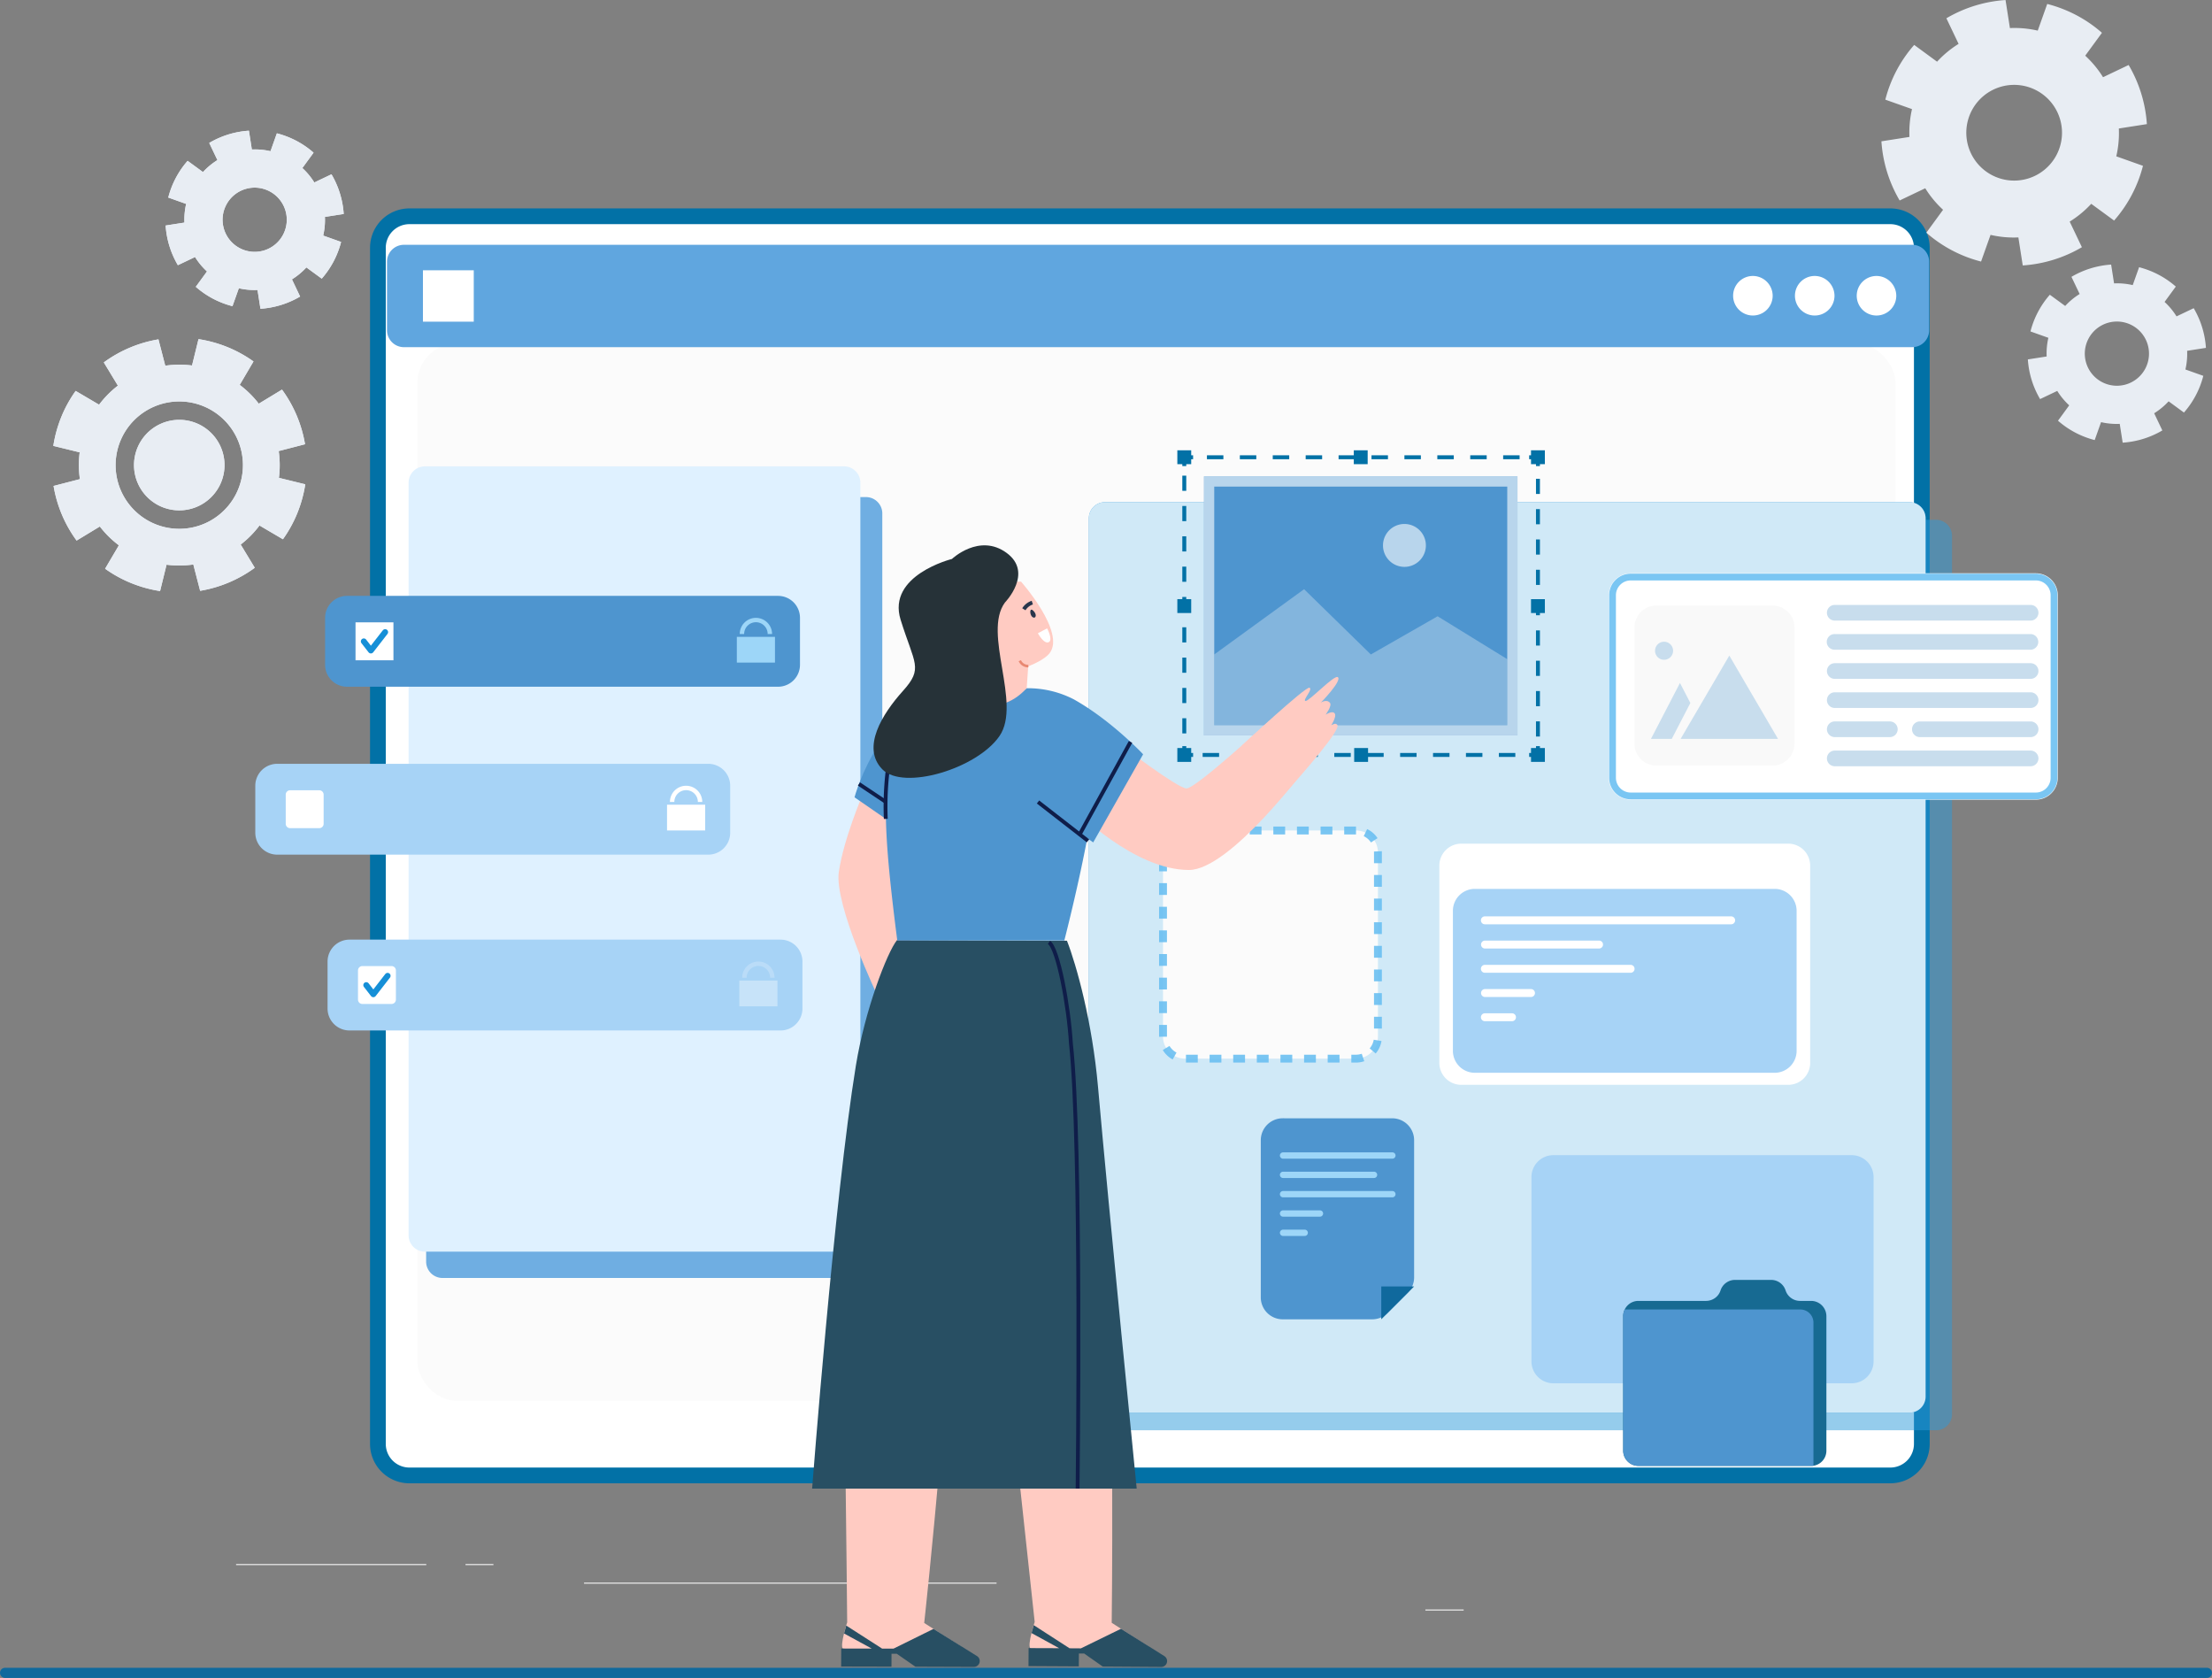 <svg xmlns="http://www.w3.org/2000/svg" width="561.842" height="426.083" viewBox="0 0 561.842 426.083">
  <rect x="0" y="0" width="561.842" height="426.083" fill="#808080" stroke="none"/>
  <g id="Offshore_Software_About" transform="translate(-190.653 -3052.486)">
    <g id="offshore-product-development-image.svg" transform="translate(187.942 3061.759)">
      <path id="Path_147540" data-name="Path 147540" d="M384.135,47.08H270.359V275.8H384.135Z" transform="translate(30.383 5.343)" fill="#fafafa"/>
      <path id="Path_147541" data-name="Path 147541" d="M387.034,44.29H268V55.517H387.034Z" transform="translate(30.114 5.025)" fill="#f0f0f0"/>
      <path id="Path_147542" data-name="Path 147542" d="M387.034,55.482H268V61.1H387.034Z" transform="translate(30.114 6.301)" fill="#f0f0f0"/>
      <path id="Path_147543" data-name="Path 147543" d="M387.034,62.96H268v5.613H387.034Z" transform="translate(30.114 7.154)" fill="#f0f0f0"/>
      <path id="Path_147544" data-name="Path 147544" d="M387.034,70.427H268v5.614H387.034Z" transform="translate(30.114 8.006)" fill="#f0f0f0"/>
      <path id="Path_147545" data-name="Path 147545" d="M387.034,77.9H268v5.614H387.034Z" transform="translate(30.114 8.859)" fill="#f0f0f0"/>
      <path id="Path_147546" data-name="Path 147546" d="M387.034,85.383H268V91H387.034Z" transform="translate(30.114 9.712)" fill="#f0f0f0"/>
      <path id="Path_147547" data-name="Path 147547" d="M387.034,92.861H268v5.613H387.034Z" transform="translate(30.114 10.565)" fill="#f0f0f0"/>
      <path id="Path_147548" data-name="Path 147548" d="M387.034,100.338H268v5.614H387.034Z" transform="translate(30.114 11.418)" fill="#f0f0f0"/>
      <path id="Path_147549" data-name="Path 147549" d="M387.034,107.816H268v5.614H387.034Z" transform="translate(30.114 12.271)" fill="#f0f0f0"/>
      <path id="Path_147550" data-name="Path 147550" d="M387.034,115.284H268V120.9H387.034Z" transform="translate(30.114 13.123)" fill="#f0f0f0"/>
      <path id="Path_147551" data-name="Path 147551" d="M387.034,122.762H268v5.613H387.034Z" transform="translate(30.114 13.976)" fill="#f0f0f0"/>
      <path id="Path_147552" data-name="Path 147552" d="M387.034,130.24H268v5.613H387.034Z" transform="translate(30.114 14.829)" fill="#f0f0f0"/>
      <path id="Path_147553" data-name="Path 147553" d="M387.034,137.717H268v5.614H387.034Z" transform="translate(30.114 15.682)" fill="#f0f0f0"/>
      <path id="Path_147554" data-name="Path 147554" d="M387.034,145.2H268v5.614H387.034Z" transform="translate(30.114 16.535)" fill="#f0f0f0"/>
      <path id="Path_147555" data-name="Path 147555" d="M387.034,152.673H268v5.614H387.034Z" transform="translate(30.114 17.388)" fill="#f0f0f0"/>
      <path id="Path_147556" data-name="Path 147556" d="M387.034,160.141H268v5.613H387.034Z" transform="translate(30.114 18.24)" fill="#f0f0f0"/>
      <path id="Path_147557" data-name="Path 147557" d="M387.034,167.618H268v5.614H387.034Z" transform="translate(30.114 19.092)" fill="#f0f0f0"/>
      <path id="Path_147558" data-name="Path 147558" d="M387.034,175.1H268v5.614H387.034Z" transform="translate(30.114 19.945)" fill="#f0f0f0"/>
      <path id="Path_147559" data-name="Path 147559" d="M387.034,182.574H268v5.614H387.034Z" transform="translate(30.114 20.798)" fill="#f0f0f0"/>
      <path id="Path_147560" data-name="Path 147560" d="M387.034,190.052H268v5.614H387.034Z" transform="translate(30.114 21.651)" fill="#f0f0f0"/>
      <path id="Path_147561" data-name="Path 147561" d="M387.034,197.52H268v5.613H387.034Z" transform="translate(30.114 22.503)" fill="#f0f0f0"/>
      <path id="Path_147562" data-name="Path 147562" d="M387.034,205H268v5.614H387.034Z" transform="translate(30.114 23.356)" fill="#f0f0f0"/>
      <path id="Path_147563" data-name="Path 147563" d="M387.034,212.475H268v5.614H387.034Z" transform="translate(30.114 24.209)" fill="#f0f0f0"/>
      <path id="Path_147564" data-name="Path 147564" d="M387.034,219.953H268v5.614H387.034Z" transform="translate(30.114 25.062)" fill="#f0f0f0"/>
      <path id="Path_147565" data-name="Path 147565" d="M387.034,227.431H268v5.613H387.034Z" transform="translate(30.114 25.915)" fill="#f0f0f0"/>
      <path id="Path_147566" data-name="Path 147566" d="M387.034,234.908H268v5.614H387.034Z" transform="translate(30.114 26.768)" fill="#f0f0f0"/>
      <path id="Path_147567" data-name="Path 147567" d="M387.034,242.376H268v5.614H387.034Z" transform="translate(30.114 27.62)" fill="#f0f0f0"/>
      <path id="Path_147568" data-name="Path 147568" d="M387.034,249.854H268v5.614H387.034Z" transform="translate(30.114 28.473)" fill="#f0f0f0"/>
      <path id="Path_148024" data-name="Path 148024" d="M8,0H384.152a8,8,0,0,1,8,8V311.737a8,8,0,0,1-8,8H8a8,8,0,0,1-8-8V8A8,8,0,0,1,8,0Z" transform="translate(98.696 45.649)" fill="#fff" stroke="#0271a6" stroke-width="4"/>
      <rect id="Rectangle_165220" data-name="Rectangle 165220" width="375.441" height="268.49" rx="10" transform="translate(108.722 77.957)" fill="#fbfbfb"/>
      <g id="Group_317795" data-name="Group 317795" transform="translate(4 12.227)">
        <path id="Path_147593" data-name="Path 147593" d="M73.319,119.82a32.249,32.249,0,0,0,3.658-6.64,32.773,32.773,0,0,0,2.016-7.315L72.3,104.223a25.253,25.253,0,0,0-.053-6.8l6.686-1.731a32.582,32.582,0,0,0-5.851-13.875l-5.9,3.577a25.176,25.176,0,0,0-4.839-4.776l3.5-5.948a32.25,32.25,0,0,0-6.642-3.657A32.784,32.784,0,0,0,51.875,69l-1.643,6.693a25.275,25.275,0,0,0-6.8.053L41.7,69.062a32.6,32.6,0,0,0-13.878,5.85l3.578,5.9a25.172,25.172,0,0,0-4.777,4.838l-5.949-3.5a32.23,32.23,0,0,0-3.658,6.64A32.755,32.755,0,0,0,15,96.11l6.695,1.642a25.259,25.259,0,0,0,.053,6.8l-6.686,1.73a32.58,32.58,0,0,0,5.851,13.875l5.9-3.577a25.162,25.162,0,0,0,4.839,4.776l-3.5,5.948A32.257,32.257,0,0,0,34.8,130.96a32.773,32.773,0,0,0,7.317,2.015l1.643-6.693a25.266,25.266,0,0,0,6.8-.053l1.731,6.684a32.588,32.588,0,0,0,13.878-5.85l-3.578-5.9a25.152,25.152,0,0,0,4.777-4.838Zm-32.427-3.845a16.172,16.172,0,1,1,21.079-8.885A16.17,16.17,0,0,1,40.892,115.976Zm1.767-4.34a11.494,11.494,0,1,1,14.979-6.32A11.5,11.5,0,0,1,42.659,111.635Z" transform="translate(-2.745 -4.384)" fill="#e8edf3"/>
        <path id="Path_148020" data-name="Path 148020" d="M73.319,119.82a32.249,32.249,0,0,0,3.658-6.64,32.773,32.773,0,0,0,2.016-7.315L72.3,104.223a25.253,25.253,0,0,0-.053-6.8l6.686-1.731a32.582,32.582,0,0,0-5.851-13.875l-5.9,3.577a25.176,25.176,0,0,0-4.839-4.776l3.5-5.948a32.25,32.25,0,0,0-6.642-3.657A32.784,32.784,0,0,0,51.875,69l-1.643,6.693a25.275,25.275,0,0,0-6.8.053L41.7,69.062a32.6,32.6,0,0,0-13.878,5.85l3.578,5.9a25.172,25.172,0,0,0-4.777,4.838l-5.949-3.5a32.23,32.23,0,0,0-3.658,6.64A32.755,32.755,0,0,0,15,96.11l6.695,1.642a25.259,25.259,0,0,0,.053,6.8l-6.686,1.73a32.58,32.58,0,0,0,5.851,13.875l5.9-3.577a25.162,25.162,0,0,0,4.839,4.776l-3.5,5.948A32.257,32.257,0,0,0,34.8,130.96a32.773,32.773,0,0,0,7.317,2.015l1.643-6.693a25.266,25.266,0,0,0,6.8-.053l1.731,6.684a32.588,32.588,0,0,0,13.878-5.85l-3.578-5.9a25.152,25.152,0,0,0,4.777-4.838Zm-32.427-3.845a16.172,16.172,0,1,1,21.079-8.885A16.17,16.17,0,0,1,40.892,115.976Zm1.767-4.34a11.494,11.494,0,1,1,14.979-6.32A11.5,11.5,0,0,1,42.659,111.635Z" transform="translate(-2.745 -4.384)" fill="#e8edf3"/>
        <path id="Path_147594" data-name="Path 147594" d="M80.253,59.061a22.577,22.577,0,0,0,4.919-9.321l-4.546-1.616a17.515,17.515,0,0,0,.435-4.74l4.777-.746A22.825,22.825,0,0,0,82.73,32.563L78.37,34.64a17.564,17.564,0,0,0-3.037-3.666l2.85-3.9a22.415,22.415,0,0,0-4.369-3.009,23.009,23.009,0,0,0-4.955-1.909L67.245,26.7a17.533,17.533,0,0,0-4.741-.435l-.746-4.776A22.84,22.84,0,0,0,51.679,24.6l2.078,4.359a17.568,17.568,0,0,0-3.667,3.036l-3.9-2.849a22.579,22.579,0,0,0-4.919,9.321l4.546,1.616a17.51,17.51,0,0,0-.435,4.74l-4.777.746a22.826,22.826,0,0,0,3.108,10.075l4.36-2.077a17.567,17.567,0,0,0,3.037,3.666l-2.85,3.9a22.585,22.585,0,0,0,9.323,4.918L59.2,61.5a17.529,17.529,0,0,0,4.742.435l.746,4.776a22.839,22.839,0,0,0,10.078-3.107l-2.078-4.358a17.569,17.569,0,0,0,3.667-3.036Zm-20.84-7.75a8.153,8.153,0,1,1,11.019-3.4A8.153,8.153,0,0,1,59.413,51.311Z" transform="translate(0.176 -9.803)" fill="#e8edf3"/>
        <path id="Path_148021" data-name="Path 148021" d="M80.253,59.061a22.577,22.577,0,0,0,4.919-9.321l-4.546-1.616a17.515,17.515,0,0,0,.435-4.74l4.777-.746A22.825,22.825,0,0,0,82.73,32.563L78.37,34.64a17.564,17.564,0,0,0-3.037-3.666l2.85-3.9a22.415,22.415,0,0,0-4.369-3.009,23.009,23.009,0,0,0-4.955-1.909L67.245,26.7a17.533,17.533,0,0,0-4.741-.435l-.746-4.776A22.84,22.84,0,0,0,51.679,24.6l2.078,4.359a17.568,17.568,0,0,0-3.667,3.036l-3.9-2.849a22.579,22.579,0,0,0-4.919,9.321l4.546,1.616a17.51,17.51,0,0,0-.435,4.74l-4.777.746a22.826,22.826,0,0,0,3.108,10.075l4.36-2.077a17.567,17.567,0,0,0,3.037,3.666l-2.85,3.9a22.585,22.585,0,0,0,9.323,4.918L59.2,61.5a17.529,17.529,0,0,0,4.742.435l.746,4.776a22.839,22.839,0,0,0,10.078-3.107l-2.078-4.358a17.569,17.569,0,0,0,3.667-3.036Zm-20.84-7.75a8.153,8.153,0,1,1,11.019-3.4A8.153,8.153,0,0,1,59.413,51.311Z" transform="translate(0.176 -9.803)" fill="#e8edf3"/>
        <path id="Path_147596" data-name="Path 147596" d="M337.54,358.552h-9.72v.28h9.72Z" transform="translate(32.937 28.645)" fill="#ebebeb"/>
        <path id="Path_147597" data-name="Path 147597" d="M104.979,348.193H56.67v.28h48.309Z" transform="translate(2.008 27.463)" fill="#ebebeb"/>
        <path id="Path_147598" data-name="Path 147598" d="M116.059,348.193h-7.081v.28h7.081Z" transform="translate(7.975 27.463)" fill="#ebebeb"/>
        <path id="Path_147599" data-name="Path 147599" d="M240.78,352.429H136v.28H240.78Z" transform="translate(11.057 27.946)" fill="#ebebeb"/>
        <path id="Path_147600" data-name="Path 147600" d="M465.567,341.383H261.2a4.084,4.084,0,0,1-4.083-4.082V114.26a4.084,4.084,0,0,1,4.083-4.082H465.567a4.083,4.083,0,0,1,4.082,4.082V337.3A4.076,4.076,0,0,1,465.567,341.383Z" transform="translate(24.873 0.313)" fill="#2d9bdb" opacity="0.5"/>
        <path id="Path_147601" data-name="Path 147601" d="M459.543,337.368H255.177a4.084,4.084,0,0,1-4.083-4.082V110.245a4.083,4.083,0,0,1,4.083-4.081H459.543a4.083,4.083,0,0,1,4.082,4.081V333.286A4.075,4.075,0,0,1,459.543,337.368Z" transform="translate(24.185 -0.145)" fill="#158fd7"/>
        <path id="Path_147602" data-name="Path 147602" d="M459.543,337.368H255.177a4.084,4.084,0,0,1-4.083-4.082V110.245a4.083,4.083,0,0,1,4.083-4.081H459.543a4.083,4.083,0,0,1,4.082,4.081V333.286A4.075,4.075,0,0,1,459.543,337.368Z" transform="translate(24.185 -0.145)" fill="#fff" opacity="0.8"/>
        <path id="Path_147603" data-name="Path 147603" d="M317.019,181H273.57a5.571,5.571,0,0,0-5.57,5.57v46.791a5.571,5.571,0,0,0,5.57,5.57h43.449a5.571,5.571,0,0,0,5.57-5.57V186.57A5.571,5.571,0,0,0,317.019,181Z" transform="translate(26.114 8.392)" fill="#fbfbfb" stroke="rgba(103,190,241,0.87)" stroke-width="2" stroke-dasharray="3 3"/>
        <path id="Path_147604" data-name="Path 147604" d="M433.327,255H357.57a5.571,5.571,0,0,0-5.57,5.57v46.791a5.571,5.571,0,0,0,5.57,5.57h75.757a5.571,5.571,0,0,0,5.57-5.57V260.57A5.571,5.571,0,0,0,433.327,255Z" transform="translate(35.696 16.833)" fill="#a7d3f6"/>
        <path id="Path_147605" data-name="Path 147605" d="M478.107,122.373H375.2a5.57,5.57,0,0,0-5.57,5.57V174.3a5.57,5.57,0,0,0,5.57,5.57H478.107a5.57,5.57,0,0,0,5.57-5.57V127.943A5.571,5.571,0,0,0,478.107,122.373Z" transform="translate(37.706 1.704)" fill="#fff"/>
        <path id="Path_147606" data-name="Path 147606" d="M375.1,123.233H478.009a4.612,4.612,0,0,1,4.612,4.612V174.2a4.612,4.612,0,0,1-4.612,4.613H375.1a4.612,4.612,0,0,1-4.612-4.613V127.845A4.612,4.612,0,0,1,375.1,123.233Z" transform="translate(37.804 1.802)" fill="none" stroke="rgba(103,190,241,0.87)" stroke-width="1.72"/>
        <path id="Path_147607" data-name="Path 147607" d="M421.354,133.56H471.1a1.988,1.988,0,0,0,0-3.976H421.354a1.988,1.988,0,0,0,0,3.976Z" transform="translate(43.38 2.527)" fill="#c8dded"/>
        <path id="Path_147608" data-name="Path 147608" d="M421.354,140.2H471.1a1.988,1.988,0,0,0,0-3.975H421.354a1.988,1.988,0,1,0,0,3.975Z" transform="translate(43.38 3.284)" fill="#c8dded"/>
        <path id="Path_147609" data-name="Path 147609" d="M421.354,146.843H471.1a1.988,1.988,0,0,0,0-3.976H421.354a1.988,1.988,0,0,0,0,3.976Z" transform="translate(43.38 4.042)" fill="#c8dded"/>
        <path id="Path_147610" data-name="Path 147610" d="M421.354,153.478H471.1a1.988,1.988,0,0,0,0-3.976H421.354a1.988,1.988,0,0,0,0,3.976Z" transform="translate(43.38 4.799)" fill="#c8dded"/>
        <path id="Path_147611" data-name="Path 147611" d="M421.354,166.76H471.1a1.987,1.987,0,0,0,0-3.975H421.354a1.987,1.987,0,1,0,0,3.975Z" transform="translate(43.38 6.314)" fill="#c8dded"/>
        <path id="Path_147612" data-name="Path 147612" d="M440.758,160.119H468.89a1.988,1.988,0,0,0,0-3.976H440.758a1.988,1.988,0,1,0,0,3.976Z" transform="translate(45.593 5.556)" fill="#c8dded"/>
        <path id="Path_147613" data-name="Path 147613" d="M435.346,156.14H421.354a1.988,1.988,0,0,0,0,3.976h13.992a1.988,1.988,0,0,0,0-3.976Z" transform="translate(43.38 5.556)" fill="#c8dded"/>
        <path id="Path_147614" data-name="Path 147614" d="M410.555,129.727h-29.5a5.569,5.569,0,0,0-5.57,5.57v29.5a5.57,5.57,0,0,0,5.57,5.57h29.5a5.571,5.571,0,0,0,5.57-5.57V135.3A5.57,5.57,0,0,0,410.555,129.727Z" transform="translate(38.375 2.543)" fill="#f9f9f9"/>
        <path id="Path_147615" data-name="Path 147615" d="M398.376,141.131l12.367,21.151H386.009Z" transform="translate(39.575 3.844)" fill="#c8dded"/>
        <path id="Path_147616" data-name="Path 147616" d="M386.614,147.373l2.641,5.084-4.726,9.113h-5.282Z" transform="translate(38.804 4.556)" fill="#c8dded"/>
        <path id="Path_147617" data-name="Path 147617" d="M380.179,140.267a2.291,2.291,0,1,0,2.291-2.291A2.29,2.29,0,0,0,380.179,140.267Z" transform="translate(38.91 3.484)" fill="#c8dded"/>
        <path id="Path_147618" data-name="Path 147618" d="M211.634,303.3H104.229a4.164,4.164,0,0,1-4.229-4.1V109.1a4.164,4.164,0,0,1,4.229-4.1H211.634a4.165,4.165,0,0,1,4.229,4.1V299.209A4.157,4.157,0,0,1,211.634,303.3Z" transform="translate(6.951 -0.278)" fill="#60a6df" opacity="0.9"/>
        <path id="Path_147619" data-name="Path 147619" d="M206.561,297.418H100.188A4.155,4.155,0,0,1,96,293.3V102.118A4.155,4.155,0,0,1,100.188,98H206.561a4.155,4.155,0,0,1,4.188,4.118V293.3A4.148,4.148,0,0,1,206.561,297.418Z" transform="translate(6.494 -1.076)" fill="#dff1ff"/>
        <path id="Path_147620" data-name="Path 147620" d="M478.466,73.494H95.383a4.3,4.3,0,0,1-4.306-4.305V51.8A4.3,4.3,0,0,1,95.383,47.5H478.466a4.3,4.3,0,0,1,4.307,4.305V69.189A4.294,4.294,0,0,1,478.466,73.494Z" transform="translate(5.933 -6.837)" fill="#60a6df"/>
        <path id="Path_147621" data-name="Path 147621" d="M408.024,59.679A5.023,5.023,0,1,1,403,54.6,5.048,5.048,0,0,1,408.024,59.679Z" transform="translate(40.94 -6.026)" fill="#fff"/>
        <path id="Path_147622" data-name="Path 147622" d="M422.12,59.679A5.023,5.023,0,1,1,417.1,54.6,5.048,5.048,0,0,1,422.12,59.679Z" transform="translate(42.548 -6.026)" fill="#fff"/>
        <path id="Path_147623" data-name="Path 147623" d="M436.206,59.679a5.023,5.023,0,1,1-5.022-5.077A5.048,5.048,0,0,1,436.206,59.679Z" transform="translate(44.155 -6.026)" fill="#fff"/>
        <path id="Path_147624" data-name="Path 147624" d="M112.178,53.307H99.27v13.05h12.908Z" transform="translate(6.867 -6.174)" fill="#fff"/>
        <path id="Path_147625" data-name="Path 147625" d="M192.012,127.523H82.531a5.571,5.571,0,0,0-5.57,5.57v11.928a5.571,5.571,0,0,0,5.57,5.57H192.012a5.571,5.571,0,0,0,5.57-5.57V133.093A5.571,5.571,0,0,0,192.012,127.523Z" transform="translate(4.322 2.292)" fill="#4e95cf"/>
        <path id="Path_147626" data-name="Path 147626" d="M93.529,133.555H83.9v9.629h9.631Z" transform="translate(5.114 2.98)" fill="#fff"/>
        <path id="Path_147627" data-name="Path 147627" d="M85.786,138.132l1.8,2.314,3.624-4.662" transform="translate(5.329 3.234)" fill="none" stroke="#158fd7" stroke-linecap="round" stroke-linejoin="round" stroke-miterlimit="10" stroke-width="1.5"/>
        <path id="Path_147628" data-name="Path 147628" d="M180.521,143.892h-9.686v-6.541h9.686Zm-4.843-11.361a4.108,4.108,0,0,0-4.105,4.1h1.119a2.987,2.987,0,0,1,5.974,0h1.119A4.108,4.108,0,0,0,175.678,132.531Z" transform="translate(15.031 2.863)" fill="#9dd6f8"/>
        <path id="Path_147629" data-name="Path 147629" d="M176.1,165.8H66.618a5.571,5.571,0,0,0-5.57,5.57v11.928a5.57,5.57,0,0,0,5.57,5.57H176.1a5.57,5.57,0,0,0,5.57-5.57V171.365A5.571,5.571,0,0,0,176.1,165.8Z" transform="translate(2.507 6.657)" fill="#a7d3f6"/>
        <path id="Path_147630" data-name="Path 147630" d="M76.5,171.828H69.1a1.114,1.114,0,0,0-1.114,1.114v7.4a1.114,1.114,0,0,0,1.114,1.114h7.4a1.114,1.114,0,0,0,1.114-1.114v-7.4A1.114,1.114,0,0,0,76.5,171.828Z" transform="translate(3.299 7.345)" fill="#fff"/>
        <path id="Path_147631" data-name="Path 147631" d="M164.608,175.12h-9.687v6.542h9.687Z" transform="translate(13.215 7.721)" fill="#fff"/>
        <path id="Path_147632" data-name="Path 147632" d="M163.794,174.908h-1.119a2.986,2.986,0,0,0-5.973,0h-1.119a4.1,4.1,0,0,1,8.21,0Z" transform="translate(13.291 7.228)" fill="#fff"/>
        <path id="Path_147633" data-name="Path 147633" d="M192.574,205.874H83.093a5.571,5.571,0,0,0-5.57,5.57v11.928a5.57,5.57,0,0,0,5.57,5.57H192.574a5.57,5.57,0,0,0,5.57-5.57V211.444A5.57,5.57,0,0,0,192.574,205.874Z" transform="translate(4.387 11.229)" fill="#a7d3f6"/>
        <path id="Path_147634" data-name="Path 147634" d="M92.977,211.9h-7.4a1.114,1.114,0,0,0-1.114,1.114v7.4a1.114,1.114,0,0,0,1.114,1.114h7.4a1.114,1.114,0,0,0,1.114-1.114v-7.4A1.114,1.114,0,0,0,92.977,211.9Z" transform="translate(5.178 11.916)" fill="#fff"/>
        <path id="Path_147635" data-name="Path 147635" d="M86.348,216.485l1.8,2.315,3.624-4.675" transform="translate(5.393 12.17)" fill="none" stroke="#158fd7" stroke-linecap="round" stroke-linejoin="round" stroke-miterlimit="10" stroke-width="1.5"/>
        <g id="Group_317470" data-name="Group 317470" transform="translate(186.492 222.672)" opacity="0.6">
          <path id="Path_147636" data-name="Path 147636" d="M181.084,215.2H171.4v6.542h9.687Z" transform="translate(-171.397 -210.38)" fill="#fff" opacity="0.6"/>
          <g id="Group_317469" data-name="Group 317469" transform="translate(0.739)" opacity="0.6">
            <path id="Path_147637" data-name="Path 147637" d="M180.27,214.976h-1.118a2.986,2.986,0,0,0-5.973,0H172.06a4.1,4.1,0,0,1,8.21,0Z" transform="translate(-172.06 -210.873)" fill="#fff" opacity="0.6"/>
          </g>
        </g>
        <path id="Path_147638" data-name="Path 147638" d="M419.621,184H336.57a5.571,5.571,0,0,0-5.57,5.57v50.1a5.57,5.57,0,0,0,5.57,5.57h83.05a5.57,5.57,0,0,0,5.57-5.57v-50.1A5.571,5.571,0,0,0,419.621,184Z" transform="translate(33.3 8.734)" fill="#fff"/>
        <path id="Path_147639" data-name="Path 147639" d="M415.823,194.308H339.662a5.571,5.571,0,0,0-5.57,5.57v35.557a5.57,5.57,0,0,0,5.57,5.57h76.16a5.57,5.57,0,0,0,5.57-5.57V199.878A5.57,5.57,0,0,0,415.823,194.308Z" transform="translate(33.653 9.91)" fill="#a7d3f6"/>
        <path id="Path_147640" data-name="Path 147640" d="M404.043,200.572H341.484a1.006,1.006,0,1,0,0,2.012h62.559a1.006,1.006,0,1,0,0-2.012Z" transform="translate(34.381 10.624)" fill="#fff"/>
        <path id="Path_147641" data-name="Path 147641" d="M370.454,206.092h-28.97a1.007,1.007,0,0,0,0,2.013h28.97a1.007,1.007,0,1,0,0-2.013Z" transform="translate(34.381 11.254)" fill="#fff"/>
        <path id="Path_147642" data-name="Path 147642" d="M378.5,211.623H341.484a1.006,1.006,0,1,0,0,2.012H378.5a1.006,1.006,0,1,0,0-2.012Z" transform="translate(34.381 11.885)" fill="#fff"/>
        <path id="Path_147643" data-name="Path 147643" d="M353.23,217.143H341.484a1.007,1.007,0,0,0,0,2.013H353.23a1.007,1.007,0,0,0,0-2.013Z" transform="translate(34.381 12.514)" fill="#fff"/>
        <path id="Path_147644" data-name="Path 147644" d="M348.375,222.664h-6.89a1.006,1.006,0,1,0,0,2.012h6.89a1.006,1.006,0,1,0,0-2.012Z" transform="translate(34.381 13.144)" fill="#fff"/>
        <path id="Path_147645" data-name="Path 147645" d="M424.529,292.658v34.151a3.847,3.847,0,0,1-3.288,3.813,3.334,3.334,0,0,1-.583.045h-43.88a3.871,3.871,0,0,1-3.869-3.869V292.646a3.708,3.708,0,0,1,.391-1.688,3.844,3.844,0,0,1,3.467-2.192H393.96a3.908,3.908,0,0,0,2.282-.737,3.787,3.787,0,0,0,1.4-1.923,3.867,3.867,0,0,1,3.68-2.673h9.161a3.857,3.857,0,0,1,3.68,2.673,3.861,3.861,0,0,0,3.68,2.66h2.807A3.892,3.892,0,0,1,424.529,292.658Z" transform="translate(38.081 20.076)" fill="#176a92"/>
        <path id="Path_147646" data-name="Path 147646" d="M421.239,293.5v36.342l-.045.045h-44.4a3.871,3.871,0,0,1-3.87-3.869V291.866a3.708,3.708,0,0,1,.391-1.688h44.63A3.331,3.331,0,0,1,421.239,293.5Z" transform="translate(38.082 20.845)" fill="#4e95cf"/>
        <path id="Path_147647" data-name="Path 147647" d="M323.667,246.6a5.57,5.57,0,0,1,5.57,5.57v34.827a5.571,5.571,0,0,1-1.632,3.939l-5.081,5.079a5.57,5.57,0,0,1-3.938,1.631H295.861a5.57,5.57,0,0,1-5.57-5.57V252.166a5.57,5.57,0,0,1,5.57-5.57Z" transform="translate(28.657 15.874)" fill="#4e95cf"/>
        <path id="Path_147648" data-name="Path 147648" d="M326.1,284.928H317.76v8.342Z" transform="translate(31.79 20.246)" fill="#10699d"/>
        <path id="Path_147649" data-name="Path 147649" d="M323.221,254.365H295.448a.8.8,0,1,0,0,1.6h27.773a.8.8,0,1,0,0-1.6Z" transform="translate(29.154 16.76)" fill="#9dd6f8"/>
        <path id="Path_147650" data-name="Path 147650" d="M318.557,258.771H295.448a.8.8,0,1,0,0,1.6h23.109a.8.8,0,0,0,0-1.6Z" transform="translate(29.154 17.263)" fill="#9dd6f8"/>
        <path id="Path_147651" data-name="Path 147651" d="M323.221,263.177H295.448a.8.8,0,1,0,0,1.6h27.773a.8.8,0,0,0,0-1.6Z" transform="translate(29.154 17.765)" fill="#9dd6f8"/>
        <path id="Path_147652" data-name="Path 147652" d="M304.822,267.584h-9.374a.8.8,0,1,0,0,1.6h9.374a.8.8,0,0,0,0-1.6Z" transform="translate(29.154 18.268)" fill="#9dd6f8"/>
        <path id="Path_147653" data-name="Path 147653" d="M300.951,271.98h-5.5a.8.8,0,1,0,0,1.6h5.5a.8.8,0,0,0,0-1.6Z" transform="translate(29.154 18.769)" fill="#9dd6f8"/>
        <path id="Path_147654" data-name="Path 147654" d="M356.967,100.282H277.339v65.773h79.628Z" transform="translate(27.179 -0.816)" fill="#4e95cf"/>
        <path id="Path_147655" data-name="Path 147655" d="M277.339,100.282v65.773h79.628V100.282Zm77.033,63.18H279.945V102.877h74.427Z" transform="translate(27.179 -0.816)" fill="#fff" opacity="0.6"/>
        <path id="Path_147656" data-name="Path 147656" d="M279.678,142.57,302.5,126l16.957,16.572,16.956-9.7,17.7,10.9v16.751H279.678Z" transform="translate(27.446 2.118)" fill="#fff" opacity="0.3"/>
        <path id="Path_147657" data-name="Path 147657" d="M329.046,116.578a5.447,5.447,0,1,1-5.448-5.446A5.446,5.446,0,0,1,329.046,116.578Z" transform="translate(31.835 0.422)" fill="#fff" opacity="0.6"/>
        <path id="Path_147658" data-name="Path 147658" d="M353.712,161.771v2.236h-2.237" transform="translate(35.636 6.198)" fill="none" stroke="#0271a6" stroke-miterlimit="10" stroke-width="1"/>
        <path id="Path_147659" data-name="Path 147659" d="M356.522,163.778H276.436" transform="translate(27.076 6.427)" fill="none" stroke="#0271a6" stroke-miterlimit="10" stroke-width="1" stroke-dasharray="4.18 4.18"/>
        <path id="Path_147660" data-name="Path 147660" d="M275.088,164.007h-2.237v-2.236" transform="translate(26.667 6.198)" fill="none" stroke="#0271a6" stroke-miterlimit="10" stroke-width="1"/>
        <path id="Path_147661" data-name="Path 147661" d="M272.851,165.656V99.379" transform="translate(26.667 -0.919)" fill="none" stroke="#0271a6" stroke-miterlimit="10" stroke-width="1" stroke-dasharray="3.85 3.85"/>
        <path id="Path_147662" data-name="Path 147662" d="M272.851,98.162V95.926h2.237" transform="translate(26.667 -1.313)" fill="none" stroke="#0271a6" stroke-miterlimit="10" stroke-width="1"/>
        <path id="Path_147663" data-name="Path 147663" d="M278.012,95.926H358.1" transform="translate(27.256 -1.313)" fill="none" stroke="#0271a6" stroke-miterlimit="10" stroke-width="1" stroke-dasharray="4.18 4.18"/>
        <path id="Path_147664" data-name="Path 147664" d="M351.475,95.926h2.237v2.236" transform="translate(35.636 -1.313)" fill="none" stroke="#0271a6" stroke-miterlimit="10" stroke-width="1"/>
        <path id="Path_147665" data-name="Path 147665" d="M353.482,100.834v66.277" transform="translate(35.865 -0.753)" fill="none" stroke="#0271a6" stroke-miterlimit="10" stroke-width="1" stroke-dasharray="3.85 3.85"/>
        <path id="Path_147666" data-name="Path 147666" d="M355.42,94.34H351.9v3.522h3.524Z" transform="translate(35.684 -1.494)" fill="#0271a6"/>
        <path id="Path_147667" data-name="Path 147667" d="M355.42,162.2H351.9v3.523h3.524Z" transform="translate(35.684 6.247)" fill="#0271a6"/>
        <path id="Path_147668" data-name="Path 147668" d="M274.788,162.2h-3.523v3.523h3.523Z" transform="translate(26.486 6.247)" fill="#0271a6"/>
        <path id="Path_147669" data-name="Path 147669" d="M274.788,94.34h-3.523v3.522h3.523Z" transform="translate(26.486 -1.494)" fill="#0271a6"/>
        <path id="Path_147670" data-name="Path 147670" d="M315.019,94.34h-3.524v3.522h3.524Z" transform="translate(31.075 -1.494)" fill="#0271a6"/>
        <path id="Path_147671" data-name="Path 147671" d="M315.109,162.2h-3.524v3.523h3.524Z" transform="translate(31.086 6.247)" fill="#0271a6"/>
        <path id="Path_147672" data-name="Path 147672" d="M355.42,128.266H351.9v3.523h3.524Z" transform="translate(35.684 2.376)" fill="#0271a6"/>
        <path id="Path_147673" data-name="Path 147673" d="M274.788,128.266h-3.523v3.523h3.523Z" transform="translate(26.486 2.376)" fill="#0271a6"/>
        <path id="Path_147674" data-name="Path 147674" d="M200.065,173s-4.748,11.1-5.971,19.428,10,31.819,10,31.819l9.607-5.814s-2.922-17.509-2.922-23.746,5.506-14.9,5.506-14.9" transform="translate(17.673 7.479)" fill="#ffcbc2"/>
        <path id="Path_147675" data-name="Path 147675" d="M214.613,215.565c1.406,4.256,7.521,15.932,6.885,16.6s-2.833-3.4-3.24-2.758,2.552,7.149,1.75,7.659c-1.093.687-3.77-6.14-3.77-6.14s2.562,7.617,1.447,7.94c-.791.228-3.01-5.495-4.135-7.576.927,2.414,1.98,6.494,1.146,6.712s-2.418-3.653-3.8-6.546c.687,1.884,1.77,5.391,1.01,5.631s-5.292-8.887-9.219-17.649" transform="translate(18.664 12.334)" fill="#ffcbc2"/>
        <path id="Path_147676" data-name="Path 147676" d="M222.9,266.4c1.324,30.823-7.166,107.933-7.166,107.933l9.531,6.057s-29.312,1.363-30.167.5,1.073-6.722,1.073-6.722-.854-91.1-1.708-104.583S221.576,235.579,222.9,266.4Z" transform="translate(17.723 16.297)" fill="#ffcbc2"/>
        <path id="Path_147677" data-name="Path 147677" d="M202.379,368.063l-7.021-3.829.551-2.009,9.115,5.849,2.885.01,10.167-5.016,11.042,6.9a1.492,1.492,0,0,1-.8,2.757l-14.834-.052-4.729-3.288H207.41l-.01,3.278-12.782-.031.021-4.579Z" transform="translate(17.743 29.063)" fill="#284f63"/>
        <path id="Path_147678" data-name="Path 147678" d="M258.125,272.282c2.116,43.31,1.334,102.627,1.334,102.627l9.511,6.1s-29.323,1.27-30.167.407,1.094-6.722,1.094-6.722S231.75,299.5,228.823,271.4,256.01,228.982,258.125,272.282Z" transform="translate(21.622 15.672)" fill="#ffcbc2"/>
        <path id="Path_147679" data-name="Path 147679" d="M245.111,367.98l-7.01-3.84.563-2.009,9.093,5.87,2.885.02,10.188-4.974,11.01,6.942a1.494,1.494,0,0,1-.813,2.757l-14.833-.1-4.719-3.31-1.344-.01-.021,3.278-12.781-.072.031-4.579Z" transform="translate(22.615 29.053)" fill="#284f63"/>
        <path id="Path_147680" data-name="Path 147680" d="M209.545,206c-2.5,3.142-8.106,17.607-10.432,31.847C193.653,271.312,188,345.258,188,345.258h82.441s-7.1-71.05-9.827-102.013c-1.458-16.5-5.439-30.831-7.89-37.114" transform="translate(16.988 11.243)" fill="#284f63"/>
        <path id="Path_147681" data-name="Path 147681" d="M242,206.5c2.306,1.584,5.013,16.154,5.57,25.624,2.785,25.067,1.7,113.078,1.7,113.078" transform="translate(23.148 11.3)" fill="none" stroke="#0f1d49" stroke-miterlimit="10" stroke-width="0.975"/>
        <path id="Path_147682" data-name="Path 147682" d="M225.821,148.535c-21.156,1.342-28.156,27.744-28.156,27.744l14.947,10.3" transform="translate(18.091 4.688)" fill="#4e95cf"/>
        <path id="Path_147683" data-name="Path 147683" d="M206.1,175.346l-7.427-4.953" transform="translate(18.206 7.182)" fill="none" stroke="#0f1d49" stroke-miterlimit="10" stroke-width="0.975"/>
        <path id="Path_147684" data-name="Path 147684" d="M259.489,162.082s14.433,11.03,16.748,11.087c2.391.056,21.015-17.169,21.015-17.169l9.794,11.332s-19.643,26.546-30.18,26.546c-13.985,0-28.865-15.214-28.865-15.214" transform="translate(23.833 5.54)" fill="#ffcbc2"/>
        <path id="Path_147685" data-name="Path 147685" d="M240.581,148.6s-2.448,1.863-7.188,1.3a67.339,67.339,0,0,1-8.562-1.572c-.042.125-19.084,8.835-19.688,19.835-.677,12.279-.636,19.574,2.572,44.5h42.427s7.885-30.5,7.885-42.176S240.581,148.6,240.581,148.6Z" transform="translate(18.904 4.665)" fill="#4e95cf"/>
        <path id="Path_147686" data-name="Path 147686" d="M236.917,148.574a25.4,25.4,0,0,1,12.021,2.851c9.542,5.36,17.552,13.924,17.552,13.924l-12.677,22.374L240.5,178.315" transform="translate(22.568 4.692)" fill="#4e95cf"/>
        <path id="Path_147687" data-name="Path 147687" d="M204.8,180.125a76.526,76.526,0,0,1,1.25-17.326" transform="translate(18.9 6.315)" fill="none" stroke="#0f1d49" stroke-miterlimit="10" stroke-width="0.975"/>
        <path id="Path_147688" data-name="Path 147688" d="M261.92,160.809,248.951,184.4" transform="translate(23.941 6.088)" fill="none" stroke="#0f1d49" stroke-miterlimit="10" stroke-width="0.975"/>
        <path id="Path_147689" data-name="Path 147689" d="M252.195,184.368,239.5,174.5" transform="translate(22.863 7.65)" fill="none" stroke="#0f1d49" stroke-miterlimit="10" stroke-width="0.975"/>
        <path id="Path_147690" data-name="Path 147690" d="M286,163.386s16.138-15,17.137-14.652-1.857,3.239-.989,3.37,7.28-6.683,8.185-6.064c1.223.836-4.3,6.486-4.3,6.486s1.466-.995,2.315.047c.606.732-1.111,3.012-1.111,3.012s1.68-1.116,2.3-.346-.887,3.078-.887,3.078,1.194-.891,1.6-.066c.634,1.315-7.346,10.692-14.766,18.943" transform="translate(28.167 4.399)" fill="#ffcbc2"/>
        <path id="Path_147691" data-name="Path 147691" d="M223.918,138.494,222.3,150.6s7.9,8.127,16.292-.885l.469-6.785Z" transform="translate(20.901 3.543)" fill="#ffcbc2"/>
        <path id="Path_147692" data-name="Path 147692" d="M237.063,124.278s11.4,12.873,7.229,18.19c-2.166,2.768-11.511,6.15-14.885,4.049-2.5-1.562-7.2-12.456-6.125-14.59C227.355,123.8,237.063,124.278,237.063,124.278Z" transform="translate(20.995 1.921)" fill="#ffcbc2"/>
        <path id="Path_147693" data-name="Path 147693" d="M235.374,130.527s7.339-7.543.419-12.612-13.876,1.549-13.876,1.549-16.562,4.106-13.039,15.428,5.823,12.273.588,18.085-10.6,14.4-5.244,19.891,24.1-.156,29.778-8.451S229.649,138.309,235.374,130.527Z" transform="translate(18.585 0.977)" fill="#263238"/>
        <path id="Path_147694" data-name="Path 147694" d="M235.541,134.954c-1.4-1.758-2.521-1.477-3.136-.509-.822,1.29.823,3.975,1.594,4.433,1.552.926,2.812.832,2.927-.427" transform="translate(22.028 2.993)" fill="#ffcbc2"/>
        <path id="Path_147695" data-name="Path 147695" d="M237.523,143.67a2.3,2.3,0,0,1-2.167-1.374" transform="translate(22.39 3.977)" fill="none" stroke="#e88872" stroke-linejoin="round" stroke-miterlimit="10" stroke-width="0.65"/>
        <path id="Path_147696" data-name="Path 147696" d="M238.385,130.833c.479.4.928,1.113.656,1.644a.384.384,0,0,1-.385.207C237.594,132.581,237.4,130,238.385,130.833Z" transform="translate(22.662 2.65)" fill="#28364c"/>
        <path id="Path_147697" data-name="Path 147697" d="M238.419,129.06a3.975,3.975,0,0,0-2.146,1.686" transform="translate(22.495 2.467)" fill="none" stroke="#28364c" stroke-miterlimit="10" stroke-width="0.975"/>
        <path id="Path_147698" data-name="Path 147698" d="M239.47,136.174l2.343-1.248s1.542,2.882.448,3.486C241.053,139.078,239.47,136.174,239.47,136.174Z" transform="translate(22.86 3.136)" fill="#fff"/>
        <path id="Path_147699" data-name="Path 147699" d="M4,373H563.262" transform="translate(-4 30.293)" fill="none" stroke="#10699d" stroke-linecap="round" stroke-miterlimit="10" stroke-width="2.58"/>
      </g>
    </g>
    <path id="Path_148022" data-name="Path 148022" d="M99.709,77.5a33.657,33.657,0,0,0,7.333-13.9l-6.777-2.409a26.11,26.11,0,0,0,.649-7.067l7.121-1.112A34.026,34.026,0,0,0,103.4,38l-6.5,3.1a26.183,26.183,0,0,0-4.527-5.465l4.249-5.809a33.415,33.415,0,0,0-6.513-4.486,34.3,34.3,0,0,0-7.386-2.845l-2.409,6.775a26.137,26.137,0,0,0-7.068-.648l-1.112-7.119a34.048,34.048,0,0,0-15.024,4.632l3.1,6.5a26.19,26.19,0,0,0-5.467,4.526L48.933,32.9A33.66,33.66,0,0,0,41.6,46.8L48.377,49.2a26.1,26.1,0,0,0-.649,7.066l-7.122,1.112A34.028,34.028,0,0,0,45.24,72.4l6.5-3.1a26.189,26.189,0,0,0,4.527,5.465L52.017,80.58a33.669,33.669,0,0,0,13.9,7.331l2.409-6.775a26.132,26.132,0,0,0,7.069.649L76.505,88.9a34.048,34.048,0,0,0,15.024-4.632l-3.1-6.5A26.191,26.191,0,0,0,93.9,73.249ZM68.643,65.944A12.154,12.154,0,1,1,85.07,60.876,12.154,12.154,0,0,1,68.643,65.944Z" transform="translate(627.92 3030.992)" fill="#e8edf3"/>
    <path id="Path_148023" data-name="Path 148023" d="M80.253,59.061a22.577,22.577,0,0,0,4.919-9.321l-4.546-1.616a17.515,17.515,0,0,0,.435-4.74l4.777-.746A22.825,22.825,0,0,0,82.73,32.563L78.37,34.64a17.564,17.564,0,0,0-3.037-3.666l2.85-3.9a22.415,22.415,0,0,0-4.369-3.009,23.009,23.009,0,0,0-4.955-1.909L67.245,26.7a17.533,17.533,0,0,0-4.741-.435l-.746-4.776A22.84,22.84,0,0,0,51.679,24.6l2.078,4.359a17.568,17.568,0,0,0-3.667,3.036l-3.9-2.849a22.579,22.579,0,0,0-4.919,9.321l4.546,1.616a17.51,17.51,0,0,0-.435,4.74l-4.777.746a22.826,22.826,0,0,0,3.108,10.075l4.36-2.077a17.567,17.567,0,0,0,3.037,3.666l-2.85,3.9a22.585,22.585,0,0,0,9.323,4.918L59.2,61.5a17.529,17.529,0,0,0,4.742.435l.746,4.776a22.839,22.839,0,0,0,10.078-3.107l-2.078-4.358a17.569,17.569,0,0,0,3.667-3.036Zm-20.84-7.75a8.153,8.153,0,1,1,11.019-3.4A8.153,8.153,0,0,1,59.413,51.311Z" transform="translate(665.117 3098.184)" fill="#e8edf3"/>
  </g>
</svg>
